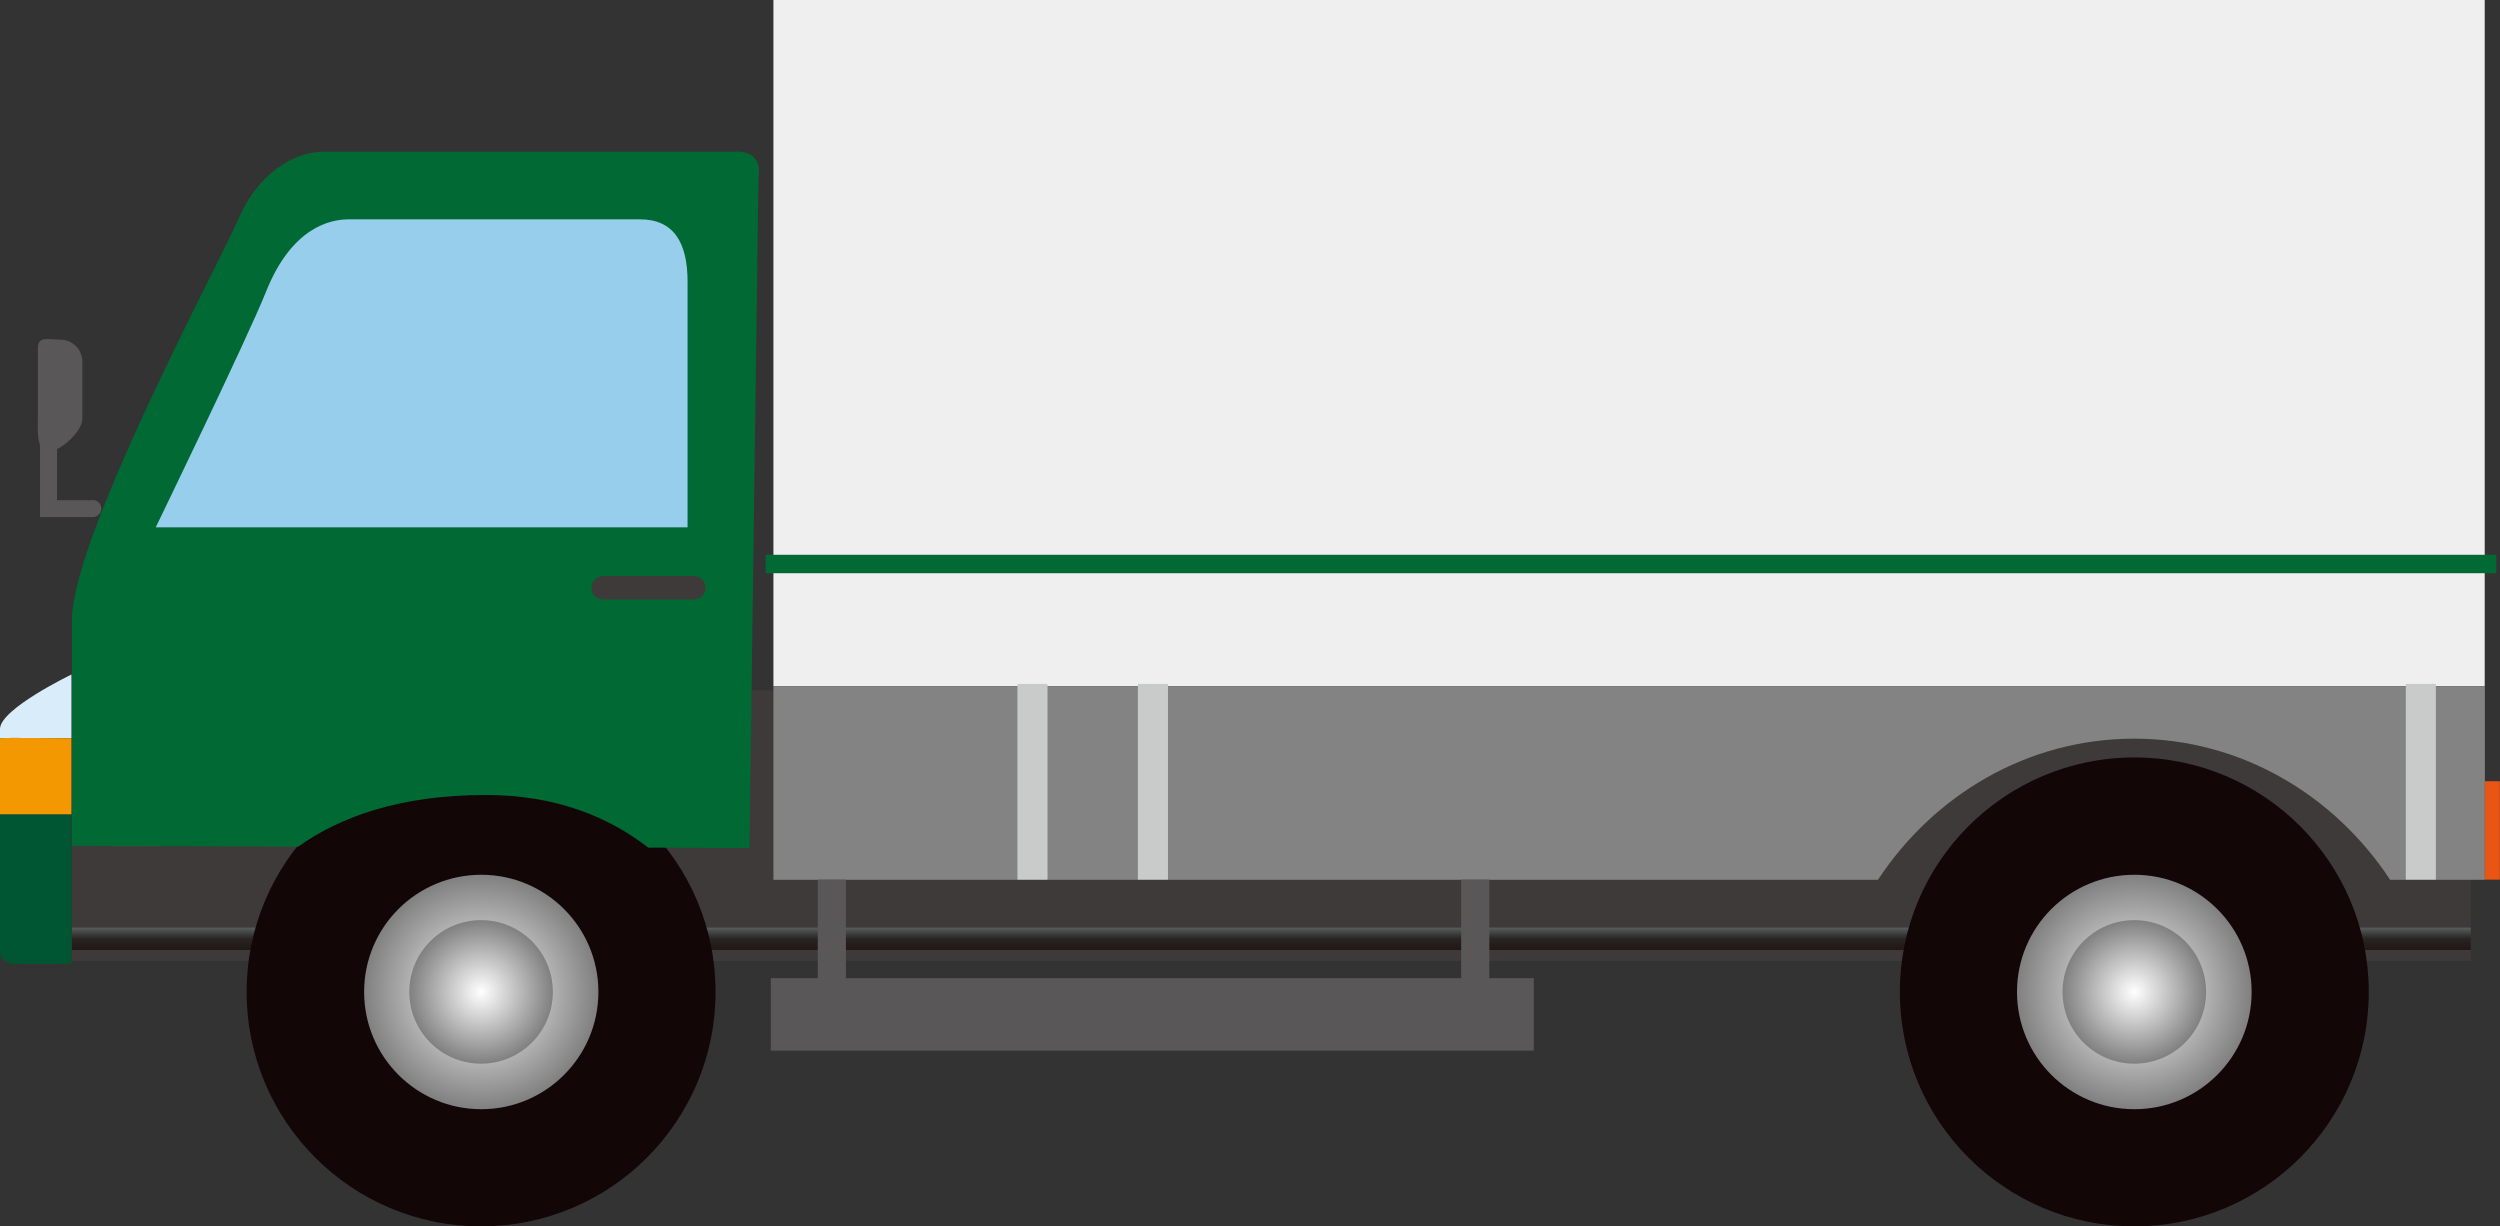 <?xml version="1.0" encoding="UTF-8"?>
<svg id="_レイヤー_2" data-name="レイヤー 2" xmlns="http://www.w3.org/2000/svg" xmlns:xlink="http://www.w3.org/1999/xlink" viewBox="0 0 143.84 70.56">
  <rect x="0" y="0" width="143.84" height="70.56" fill="#333333" stroke="none"/>
  <defs>
    <style>
      .cls-1 {
        fill: none;
        stroke: #006934;
        stroke-miterlimit: 10;
        stroke-width: 1.06px;
      }

      .cls-2 {
        fill: url(#radial-gradient);
      }

      .cls-2, .cls-3, .cls-4, .cls-5, .cls-6, .cls-7, .cls-8, .cls-9, .cls-10, .cls-11, .cls-12, .cls-13, .cls-14, .cls-15, .cls-16, .cls-17, .cls-18 {
        stroke-width: 0px;
      }

      .cls-3 {
        fill: url(#radial-gradient-2);
      }

      .cls-4 {
        fill: url(#radial-gradient-3);
      }

      .cls-5 {
        fill: url(#radial-gradient-4);
      }

      .cls-6 {
        fill: url(#_名称未設定グラデーション_8);
      }

      .cls-7 {
        fill: #595757;
      }

      .cls-8 {
        fill: #838383;
      }

      .cls-9 {
        fill: #3e3a39;
      }

      .cls-10 {
        fill: #120607;
      }

      .cls-11 {
        fill: #c9caca;
      }

      .cls-12 {
        fill: #d8edf9;
      }

      .cls-13 {
        fill: #96ceec;
      }

      .cls-14 {
        fill: #f39800;
      }

      .cls-15 {
        fill: #efefef;
      }

      .cls-16 {
        fill: #ea5514;
      }

      .cls-17 {
        fill: #005633;
      }

      .cls-18 {
        fill: #006934;
      }
    </style>
    <linearGradient id="_名称未設定グラデーション_8" data-name="名称未設定グラデーション 8" x1="73.15" y1="53.37" x2="73.15" y2="54.66" gradientUnits="userSpaceOnUse">
      <stop offset="0" stop-color="#585e5f"/>
      <stop offset=".5" stop-color="#282422"/>
      <stop offset="1" stop-color="#221714"/>
    </linearGradient>
    <radialGradient id="radial-gradient" cx="27.68" cy="57.07" fx="27.68" fy="57.07" r="6.74" gradientUnits="userSpaceOnUse">
      <stop offset="0" stop-color="#fff"/>
      <stop offset="1" stop-color="gray"/>
    </radialGradient>
    <radialGradient id="radial-gradient-2" cx="27.68" cy="57.07" fx="27.68" fy="57.07" r="4.13" xlink:href="#radial-gradient"/>
    <radialGradient id="radial-gradient-3" cx="122.8" fx="122.8" r="6.75" xlink:href="#radial-gradient"/>
    <radialGradient id="radial-gradient-4" cx="122.8" cy="57.07" fx="122.8" fy="57.07" r="4.13" xlink:href="#radial-gradient"/>
  </defs>
  <g id="_レイヤー_1-2" data-name="レイヤー 1">
    <g id="track01">
      <rect class="cls-9" x="4.14" y="39.72" width="138.02" height="15.56"/>
      <rect class="cls-6" x="4.14" y="53.37" width="138.02" height="1.29"/>
      <g>
        <path class="cls-10" d="m41.17,57.07c0,7.45-6.04,13.49-13.49,13.49s-13.49-6.04-13.49-13.49,6.04-13.49,13.49-13.49,13.49,6.04,13.49,13.49Z"/>
        <path class="cls-2" d="m34.43,57.07c0,3.73-3.02,6.75-6.74,6.75s-6.74-3.02-6.74-6.75,3.02-6.74,6.74-6.74,6.74,3.02,6.74,6.74Z"/>
        <path class="cls-3" d="m31.81,57.07c0,2.28-1.85,4.13-4.13,4.13s-4.13-1.85-4.13-4.13,1.85-4.13,4.13-4.13,4.13,1.85,4.13,4.13Z"/>
      </g>
      <g>
        <path class="cls-10" d="m136.29,57.07c0,7.45-6.04,13.49-13.49,13.49s-13.49-6.04-13.49-13.49,6.04-13.49,13.49-13.49,13.49,6.04,13.49,13.49Z"/>
        <path class="cls-4" d="m129.55,57.07c0,3.73-3.02,6.75-6.75,6.75s-6.75-3.02-6.75-6.75,3.02-6.74,6.75-6.74,6.75,3.02,6.75,6.74Z"/>
        <path class="cls-5" d="m126.93,57.07c0,2.28-1.85,4.13-4.13,4.13s-4.13-1.85-4.13-4.13,1.85-4.13,4.13-4.13,4.13,1.85,4.13,4.13Z"/>
      </g>
      <path class="cls-18" d="m42.42,8.73h-23.82c-1.7,0-3.77,1.27-4.86,3.82-1.09,2.54-9.6,18.31-9.6,23.15v12.97l13.02.04c2.38-1.69,5.8-2.97,10.8-2.97,4.06,0,7.09,1.29,9.34,3.03l5.82.02.52-38.54s.36-1.53-1.22-1.53Z"/>
      <path class="cls-13" d="m20.06,12.62c-1.09,0-3.28.49-4.74,4.13-1.08,2.71-6.36,13.59-6.36,13.59h30.6v-14.13c0-2.25-.79-3.59-2.74-3.59h-16.77Z"/>
      <path class="cls-9" d="m40.6,33.82c0,.37-.3.67-.67.67h-5.23c-.37,0-.67-.3-.67-.67h0c0-.37.3-.67.67-.67h5.23c.37,0,.67.3.67.67h0Z"/>
      <path class="cls-7" d="m5.35,28.78h-2.07v-2.94c.68-.33,1.46-1.18,1.46-1.74v-3.28c0-.71-.57-1.28-1.28-1.28s-1.28-.22-1.28.49v4.07c0,.45-.04,1.1.12,1.5v4.15h3.04c.27,0,.49-.22.49-.49s-.22-.49-.49-.49Z"/>
      <g>
        <path class="cls-17" d="m.76,55.46h3.35v-8.61H0v7.88c0,.64.76.73.76.73Z"/>
        <path class="cls-12" d="m4.11,42.48v-3.67s-4.11,1.98-4.11,3.13v.54c.05-.05,3.95,0,4.11,0Z"/>
        <path class="cls-14" d="m0,42.48v4.37h4.11v-4.37c-.16,0-4.06-.05-4.11,0Z"/>
      </g>
      <rect class="cls-15" x="44.5" width="98.46" height="39.48"/>
      <path class="cls-8" d="m108.05,50.62c3.23-4.9,8.62-8.12,14.74-8.12s11.5,3.22,14.73,8.12h5.45v-11.14H44.5v11.14h63.55Z"/>
      <rect class="cls-16" x="142.98" y="44.95" width=".85" height="5.66"/>
      <line class="cls-1" x1="44.05" y1="32.45" x2="143.63" y2="32.45"/>
      <rect class="cls-7" x="47.05" y="50.61" width="1.62" height="6.46"/>
      <rect class="cls-7" x="84.07" y="50.61" width="1.62" height="6.46"/>
      <rect class="cls-7" x="44.35" y="56.28" width="43.9" height="4.17"/>
      <rect class="cls-11" x="58.54" y="39.35" width="1.73" height="11.26"/>
      <rect class="cls-11" x="65.47" y="39.35" width="1.73" height="11.26"/>
      <rect class="cls-11" x="138.42" y="39.35" width="1.73" height="11.26"/>
    </g>
  </g>
</svg>